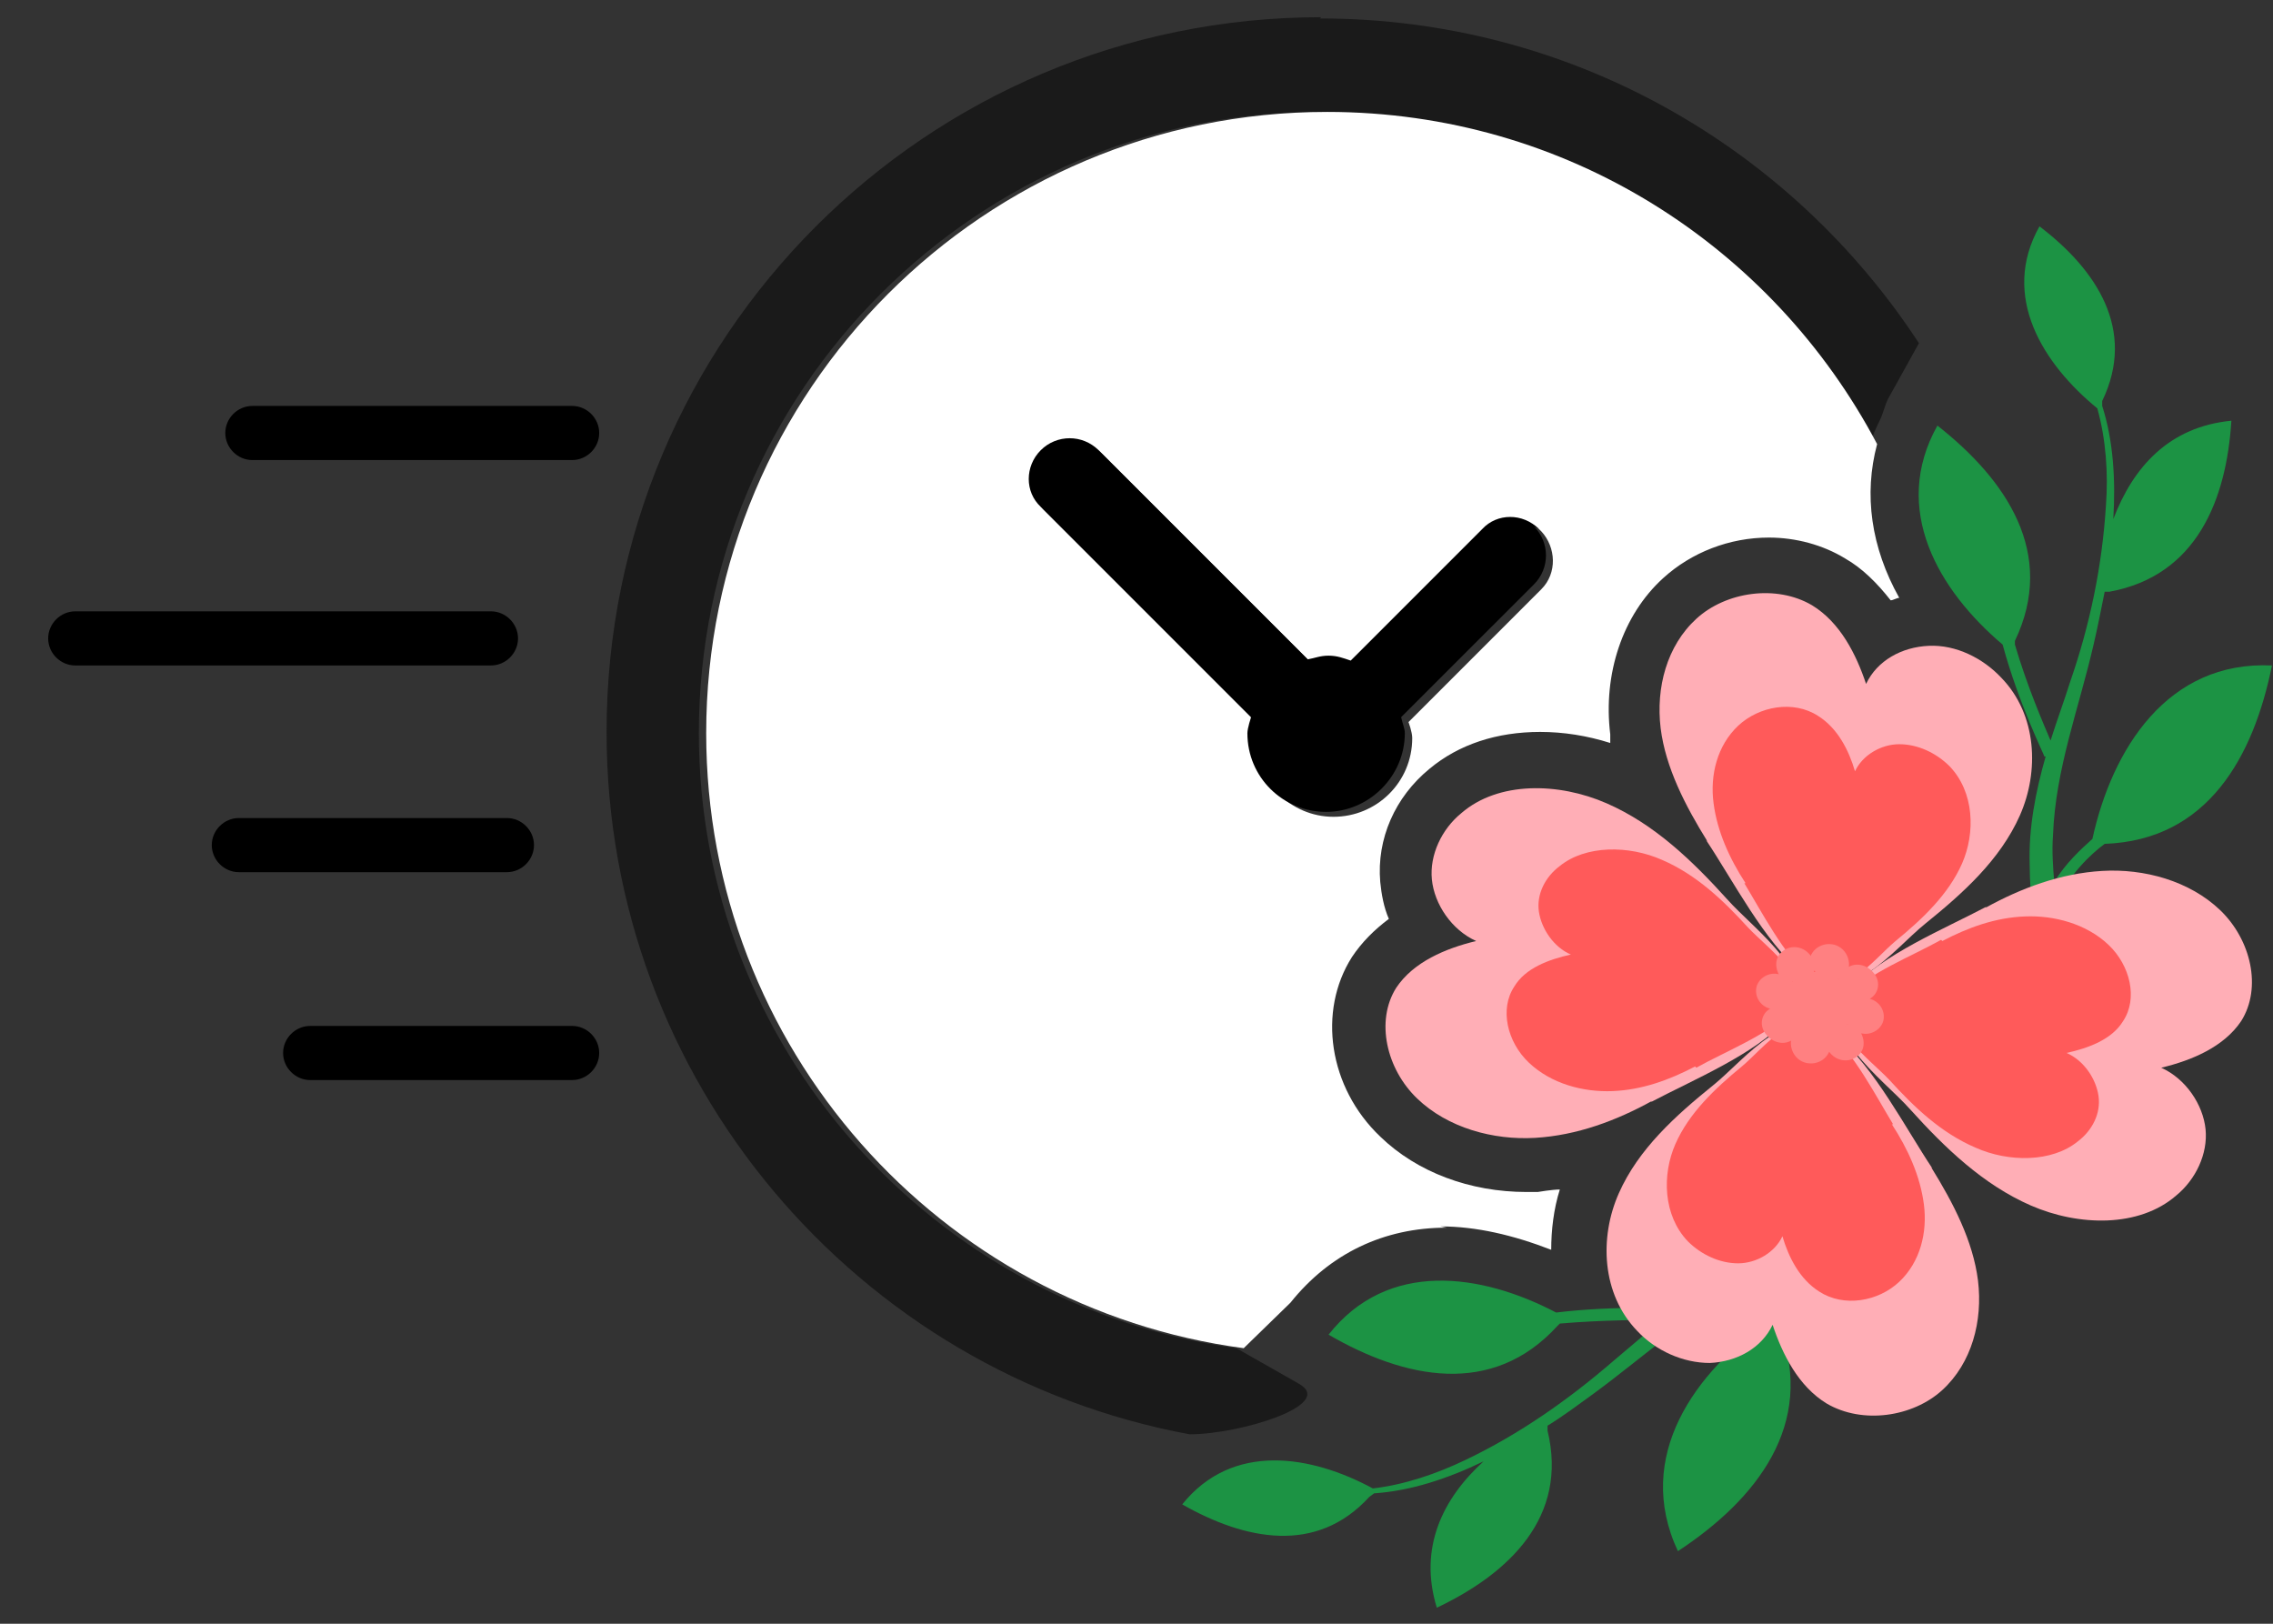 <svg width="42" height="30" viewBox="0 0 42 30" fill="none" xmlns="http://www.w3.org/2000/svg">
<rect x="0" y="0" width="42" height="30" fill="#333333" stroke="none"/>
<g clip-path="url(#clip0_1909_2061)">
<path d="M24.413 0.318C17.117 0.318 11.208 6.227 11.208 13.523C11.208 19.977 15.845 25.364 21.981 26.5C22.913 26.5 24.686 25.955 24.004 25.568L23.845 25.477L22.845 24.909C17.231 24.137 12.913 19.341 12.913 13.546C12.913 7.205 18.049 2.068 24.39 2.068C28.799 2.068 32.64 4.568 34.549 8.205C34.595 8.068 34.663 7.909 34.731 7.773C34.799 7.637 34.822 7.5 34.89 7.364L35.458 6.341C33.095 2.727 29.026 0.341 24.39 0.341L24.413 0.318Z" fill="#1A1A1A"/>
<path d="M10.572 18.955H5.731C5.458 18.955 5.231 19.182 5.231 19.455C5.231 19.727 5.458 19.955 5.731 19.955H10.572C10.845 19.955 11.072 19.727 11.072 19.455C11.072 19.182 10.845 18.955 10.572 18.955Z" fill="black"/>
<path d="M9.867 15.614C9.867 15.341 9.64 15.114 9.367 15.114H4.413C4.14 15.114 3.913 15.341 3.913 15.614C3.913 15.886 4.14 16.114 4.413 16.114H9.367C9.64 16.114 9.867 15.886 9.867 15.614Z" fill="black"/>
<path d="M9.572 11.795C9.572 11.523 9.345 11.295 9.072 11.295H1.39C1.117 11.295 0.89 11.523 0.89 11.795C0.89 12.068 1.117 12.295 1.39 12.295H9.072C9.345 12.295 9.572 12.068 9.572 11.795Z" fill="black"/>
<path d="M10.595 7.5H4.663C4.39 7.5 4.163 7.727 4.163 8C4.163 8.273 4.39 8.5 4.663 8.5H10.572C10.845 8.5 11.072 8.273 11.072 8C11.072 7.727 10.845 7.5 10.572 7.5H10.595Z" fill="black"/>
<path d="M26.617 22.659C27.276 22.659 27.958 22.818 28.663 23.091C28.663 22.727 28.708 22.341 28.822 21.977C28.685 21.977 28.413 22.023 28.413 22.023H28.208C27.163 22.023 26.185 21.659 25.504 21C24.549 20.091 24.345 18.682 24.981 17.682C25.163 17.409 25.39 17.182 25.663 16.977C25.572 16.773 25.526 16.523 25.504 16.296C25.435 15.5 25.776 14.727 26.413 14.205C26.958 13.75 27.663 13.523 28.458 13.523C28.89 13.523 29.322 13.591 29.754 13.727C29.754 13.682 29.754 13.614 29.754 13.568C29.617 12.455 29.981 11.364 30.731 10.682C31.254 10.205 31.958 9.932 32.685 9.932C33.185 9.932 33.685 10.068 34.094 10.318C34.413 10.5 34.685 10.773 34.935 11.091C34.981 11.091 35.049 11.046 35.094 11.046C34.572 10.114 34.435 9.137 34.685 8.205C32.754 4.546 28.935 2.068 24.526 2.068C18.185 2.068 13.049 7.205 13.049 13.546C13.049 19.364 17.367 24.159 22.981 24.909L23.845 24.068C24.572 23.159 25.572 22.682 26.731 22.682L26.617 22.659ZM23.095 13.591C23.095 13.591 23.14 13.386 23.163 13.296L19.276 9.409C18.981 9.114 18.981 8.637 19.276 8.364C19.572 8.091 20.049 8.068 20.345 8.364L24.208 12.227C24.345 12.182 24.458 12.159 24.595 12.159C24.731 12.159 24.867 12.205 25.004 12.25L27.435 9.818C27.731 9.523 28.208 9.523 28.481 9.818C28.754 10.114 28.776 10.591 28.481 10.886L26.026 13.341C26.026 13.341 26.095 13.523 26.095 13.636C26.095 14.455 25.435 15.091 24.64 15.091C23.845 15.091 23.185 14.432 23.185 13.636L23.095 13.591Z" fill="white"/>
<path d="M28.435 9.773C28.14 9.477 27.663 9.477 27.39 9.773L24.958 12.205C24.822 12.159 24.708 12.114 24.549 12.114C24.39 12.114 24.299 12.159 24.163 12.182L20.299 8.318C20.004 8.023 19.526 8.023 19.231 8.318C18.935 8.614 18.935 9.091 19.231 9.364L23.117 13.25C23.117 13.25 23.049 13.455 23.049 13.546C23.049 14.364 23.708 15 24.504 15C25.299 15 25.958 14.341 25.958 13.546C25.958 13.455 25.913 13.364 25.89 13.25L28.345 10.796C28.64 10.5 28.64 10.023 28.345 9.727L28.435 9.773Z" fill="black"/>
<path d="M35.117 23.091C34.799 23.091 34.504 23.136 34.208 23.182C33.981 23.227 33.776 23.273 33.572 23.318C33.185 23.704 32.981 24.25 32.89 24.545C33.549 26.318 32.458 27.704 31.004 28.659C30.185 26.909 31.322 25.341 32.708 24.386C32.799 24.113 32.935 23.75 33.185 23.432C32.913 23.523 32.64 23.613 32.39 23.727C31.254 24.227 30.413 25.045 29.413 25.773C29.163 25.954 28.89 26.159 28.595 26.341V26.432C28.981 28.023 27.89 29.068 26.549 29.704C26.208 28.591 26.663 27.682 27.413 27C26.754 27.318 26.072 27.545 25.39 27.591L25.299 27.659C24.322 28.727 23.004 28.454 21.845 27.795C22.776 26.636 24.231 26.886 25.367 27.5C25.958 27.432 26.549 27.227 27.072 26.977C28.072 26.5 28.981 25.863 29.822 25.136C30.117 24.886 30.413 24.636 30.708 24.386C30.367 24.386 29.617 24.386 28.822 24.454L28.776 24.5C27.572 25.818 25.958 25.477 24.549 24.659C25.64 23.273 27.367 23.523 28.754 24.25C29.89 24.113 30.935 24.182 30.958 24.182V24.227C31.504 23.818 32.072 23.432 32.708 23.182C33.254 22.977 33.844 22.818 34.435 22.75C34.958 22.682 35.685 22.545 36.185 22.75C36.299 22.795 36.299 23 36.185 23.023C35.844 23.136 35.481 23.068 35.14 23.091H35.117Z" fill="#1C9344"/>
<path d="M38.39 18.204C38.276 17.909 38.185 17.613 38.117 17.318C38.072 17.113 38.026 16.886 38.004 16.682C38.208 16.182 38.64 15.773 38.89 15.591C40.799 15.523 41.64 13.977 41.981 12.295C40.049 12.204 39.026 13.841 38.663 15.5C38.458 15.682 38.163 15.954 37.958 16.295C37.935 16.023 37.913 15.727 37.935 15.432C37.981 14.204 38.413 13.091 38.685 11.909C38.754 11.614 38.822 11.273 38.89 10.932H38.981C40.594 10.636 41.14 9.227 41.231 7.773C40.072 7.886 39.413 8.636 39.049 9.591C39.094 8.863 39.049 8.136 38.844 7.5V7.409C39.481 6.091 38.731 4.977 37.685 4.182C36.958 5.477 37.754 6.727 38.754 7.545C38.913 8.113 38.958 8.75 38.913 9.341C38.844 10.454 38.617 11.545 38.254 12.591C38.14 12.954 38.004 13.318 37.89 13.682C37.754 13.364 37.458 12.682 37.231 11.909V11.841C38.004 10.227 37.072 8.863 35.799 7.863C34.935 9.409 35.822 10.909 37.004 11.909C37.299 13 37.776 13.954 37.776 13.977H37.799C37.617 14.614 37.481 15.295 37.504 15.977C37.504 16.568 37.594 17.159 37.754 17.75C37.89 18.273 38.049 18.977 38.413 19.363C38.504 19.454 38.685 19.363 38.663 19.25C38.64 18.909 38.435 18.591 38.322 18.273L38.39 18.204Z" fill="#1C9344"/>
<path d="M36.685 16.773C37.344 16.409 38.072 16.136 38.844 16.091C39.617 16.045 40.458 16.273 41.026 16.818C41.594 17.364 41.799 18.25 41.413 18.864C41.094 19.341 40.504 19.591 39.935 19.727C40.39 19.932 40.708 20.409 40.754 20.864C40.799 21.318 40.572 21.795 40.208 22.091C39.526 22.682 38.413 22.659 37.526 22.273C36.64 21.886 35.935 21.204 35.299 20.5C34.776 19.909 33.504 19.045 34.208 18.273C34.776 17.636 35.935 17.159 36.708 16.75L36.685 16.773Z" fill="#FFAEB6"/>
<path d="M31.549 15.545C31.14 14.886 30.776 14.182 30.685 13.454C30.595 12.704 30.799 11.932 31.345 11.432C31.89 10.932 32.822 10.795 33.481 11.182C34.004 11.5 34.299 12.091 34.481 12.636C34.685 12.204 35.14 11.954 35.64 11.932C36.14 11.909 36.64 12.159 36.981 12.523C37.64 13.204 37.685 14.25 37.322 15.068C36.958 15.886 36.276 16.5 35.572 17.068C34.981 17.545 34.14 18.682 33.299 17.977C32.594 17.386 32.026 16.273 31.526 15.523L31.549 15.545Z" fill="#FFAEB6"/>
<path d="M30.526 20.341C29.867 20.704 29.14 20.977 28.367 21.023C27.594 21.068 26.753 20.841 26.185 20.295C25.617 19.75 25.413 18.863 25.799 18.25C26.117 17.773 26.708 17.523 27.276 17.386C26.822 17.182 26.503 16.704 26.458 16.25C26.413 15.795 26.64 15.318 27.003 15.023C27.685 14.432 28.799 14.454 29.685 14.841C30.572 15.227 31.276 15.909 31.913 16.613C32.435 17.204 33.708 18.068 33.004 18.841C32.435 19.477 31.276 19.954 30.503 20.363L30.526 20.341Z" fill="#FFAEB6"/>
<path d="M35.685 21.568C36.094 22.227 36.458 22.932 36.549 23.659C36.64 24.409 36.435 25.182 35.89 25.682C35.344 26.182 34.413 26.318 33.754 25.932C33.231 25.614 32.935 25.023 32.754 24.477C32.549 24.909 32.094 25.159 31.594 25.182C31.094 25.182 30.594 24.954 30.253 24.591C29.594 23.909 29.549 22.864 29.913 22.045C30.276 21.227 30.958 20.614 31.663 20.045C32.254 19.568 33.094 18.432 33.935 19.136C34.64 19.727 35.208 20.841 35.708 21.591L35.685 21.568Z" fill="#FFAEB6"/>
<path d="M35.89 17.386C36.367 17.136 36.867 16.954 37.413 16.932C37.958 16.909 38.549 17.068 38.958 17.454C39.367 17.841 39.504 18.454 39.231 18.864C39.026 19.204 38.594 19.364 38.185 19.454C38.504 19.591 38.731 19.932 38.776 20.25C38.822 20.568 38.663 20.886 38.39 21.091C37.913 21.477 37.117 21.477 36.504 21.204C35.867 20.932 35.367 20.454 34.913 19.954C34.526 19.545 33.64 18.932 34.117 18.409C34.526 17.977 35.344 17.659 35.867 17.364L35.89 17.386Z" fill="#FF5A5A"/>
<path d="M32.254 16.318C31.958 15.864 31.731 15.364 31.663 14.841C31.594 14.318 31.731 13.773 32.117 13.409C32.504 13.046 33.14 12.932 33.594 13.227C33.958 13.455 34.163 13.864 34.276 14.25C34.413 13.955 34.754 13.75 35.094 13.75C35.435 13.75 35.776 13.909 36.026 14.159C36.481 14.636 36.504 15.386 36.254 15.955C36.004 16.523 35.526 16.977 35.026 17.386C34.617 17.727 34.026 18.546 33.435 18.046C32.958 17.636 32.549 16.841 32.231 16.318H32.254Z" fill="#FF5A5A"/>
<path d="M31.322 19.704C30.844 19.954 30.344 20.136 29.799 20.159C29.253 20.182 28.663 20.023 28.253 19.636C27.844 19.25 27.708 18.636 27.981 18.227C28.185 17.886 28.617 17.727 29.026 17.636C28.708 17.5 28.481 17.159 28.435 16.841C28.39 16.523 28.549 16.204 28.822 16C29.299 15.614 30.094 15.614 30.708 15.886C31.344 16.159 31.844 16.636 32.299 17.136C32.685 17.545 33.572 18.159 33.094 18.682C32.685 19.114 31.867 19.432 31.344 19.727L31.322 19.704Z" fill="#FF5A5A"/>
<path d="M34.958 20.773C35.254 21.227 35.481 21.727 35.549 22.25C35.617 22.773 35.481 23.318 35.094 23.682C34.708 24.046 34.072 24.159 33.617 23.864C33.254 23.636 33.049 23.227 32.935 22.841C32.799 23.136 32.458 23.341 32.117 23.341C31.776 23.341 31.435 23.182 31.185 22.932C30.731 22.454 30.708 21.704 30.958 21.136C31.208 20.568 31.685 20.114 32.185 19.704C32.594 19.364 33.185 18.546 33.776 19.046C34.254 19.454 34.663 20.25 34.981 20.773H34.958Z" fill="#FF5A5A"/>
<path d="M33.89 17.454C33.708 17.409 33.526 17.5 33.458 17.659C33.344 17.5 33.14 17.454 32.981 17.545C32.822 17.636 32.776 17.818 32.867 18C32.685 17.954 32.504 18.068 32.458 18.227C32.413 18.409 32.526 18.591 32.708 18.636C32.549 18.727 32.504 18.932 32.617 19.091C32.731 19.25 32.935 19.318 33.094 19.227C33.072 19.409 33.185 19.591 33.367 19.636C33.549 19.682 33.731 19.591 33.799 19.432C33.913 19.591 34.117 19.636 34.276 19.545C34.435 19.454 34.481 19.273 34.39 19.091C34.572 19.136 34.754 19.023 34.799 18.863C34.844 18.682 34.731 18.5 34.549 18.454C34.708 18.363 34.754 18.159 34.64 18C34.526 17.841 34.322 17.773 34.163 17.863C34.185 17.682 34.072 17.5 33.89 17.454ZM34.094 18.682C34.094 18.682 34.094 18.841 34.14 18.932C34.049 18.932 33.958 18.932 33.89 18.954C33.822 19 33.754 19.068 33.731 19.136C33.685 19.068 33.617 19.023 33.526 18.977C33.435 18.954 33.344 18.977 33.276 18.977C33.276 18.909 33.276 18.818 33.231 18.727C33.185 18.659 33.117 18.591 33.026 18.568C33.094 18.523 33.14 18.454 33.163 18.386C33.185 18.318 33.163 18.227 33.117 18.136C33.208 18.136 33.299 18.136 33.367 18.113C33.435 18.068 33.504 18 33.526 17.932C33.572 18 33.64 18.045 33.731 18.091C33.822 18.136 33.913 18.091 33.981 18.091C33.981 18.159 33.981 18.25 34.026 18.341C34.072 18.432 34.14 18.477 34.231 18.5C34.163 18.545 34.117 18.613 34.094 18.682Z" fill="#FF8081"/>
<path d="M33.458 19.136C33.117 19.045 32.913 18.704 32.981 18.386C33.049 18.068 33.413 17.886 33.753 17.977C34.094 18.068 34.299 18.409 34.231 18.727C34.163 19.045 33.799 19.227 33.458 19.136Z" fill="#FF8081"/>
</g>
<defs>
<clipPath id="clip0_1909_2061">
<rect width="42" height="30" fill="white"/>
</clipPath>
</defs>
</svg>

